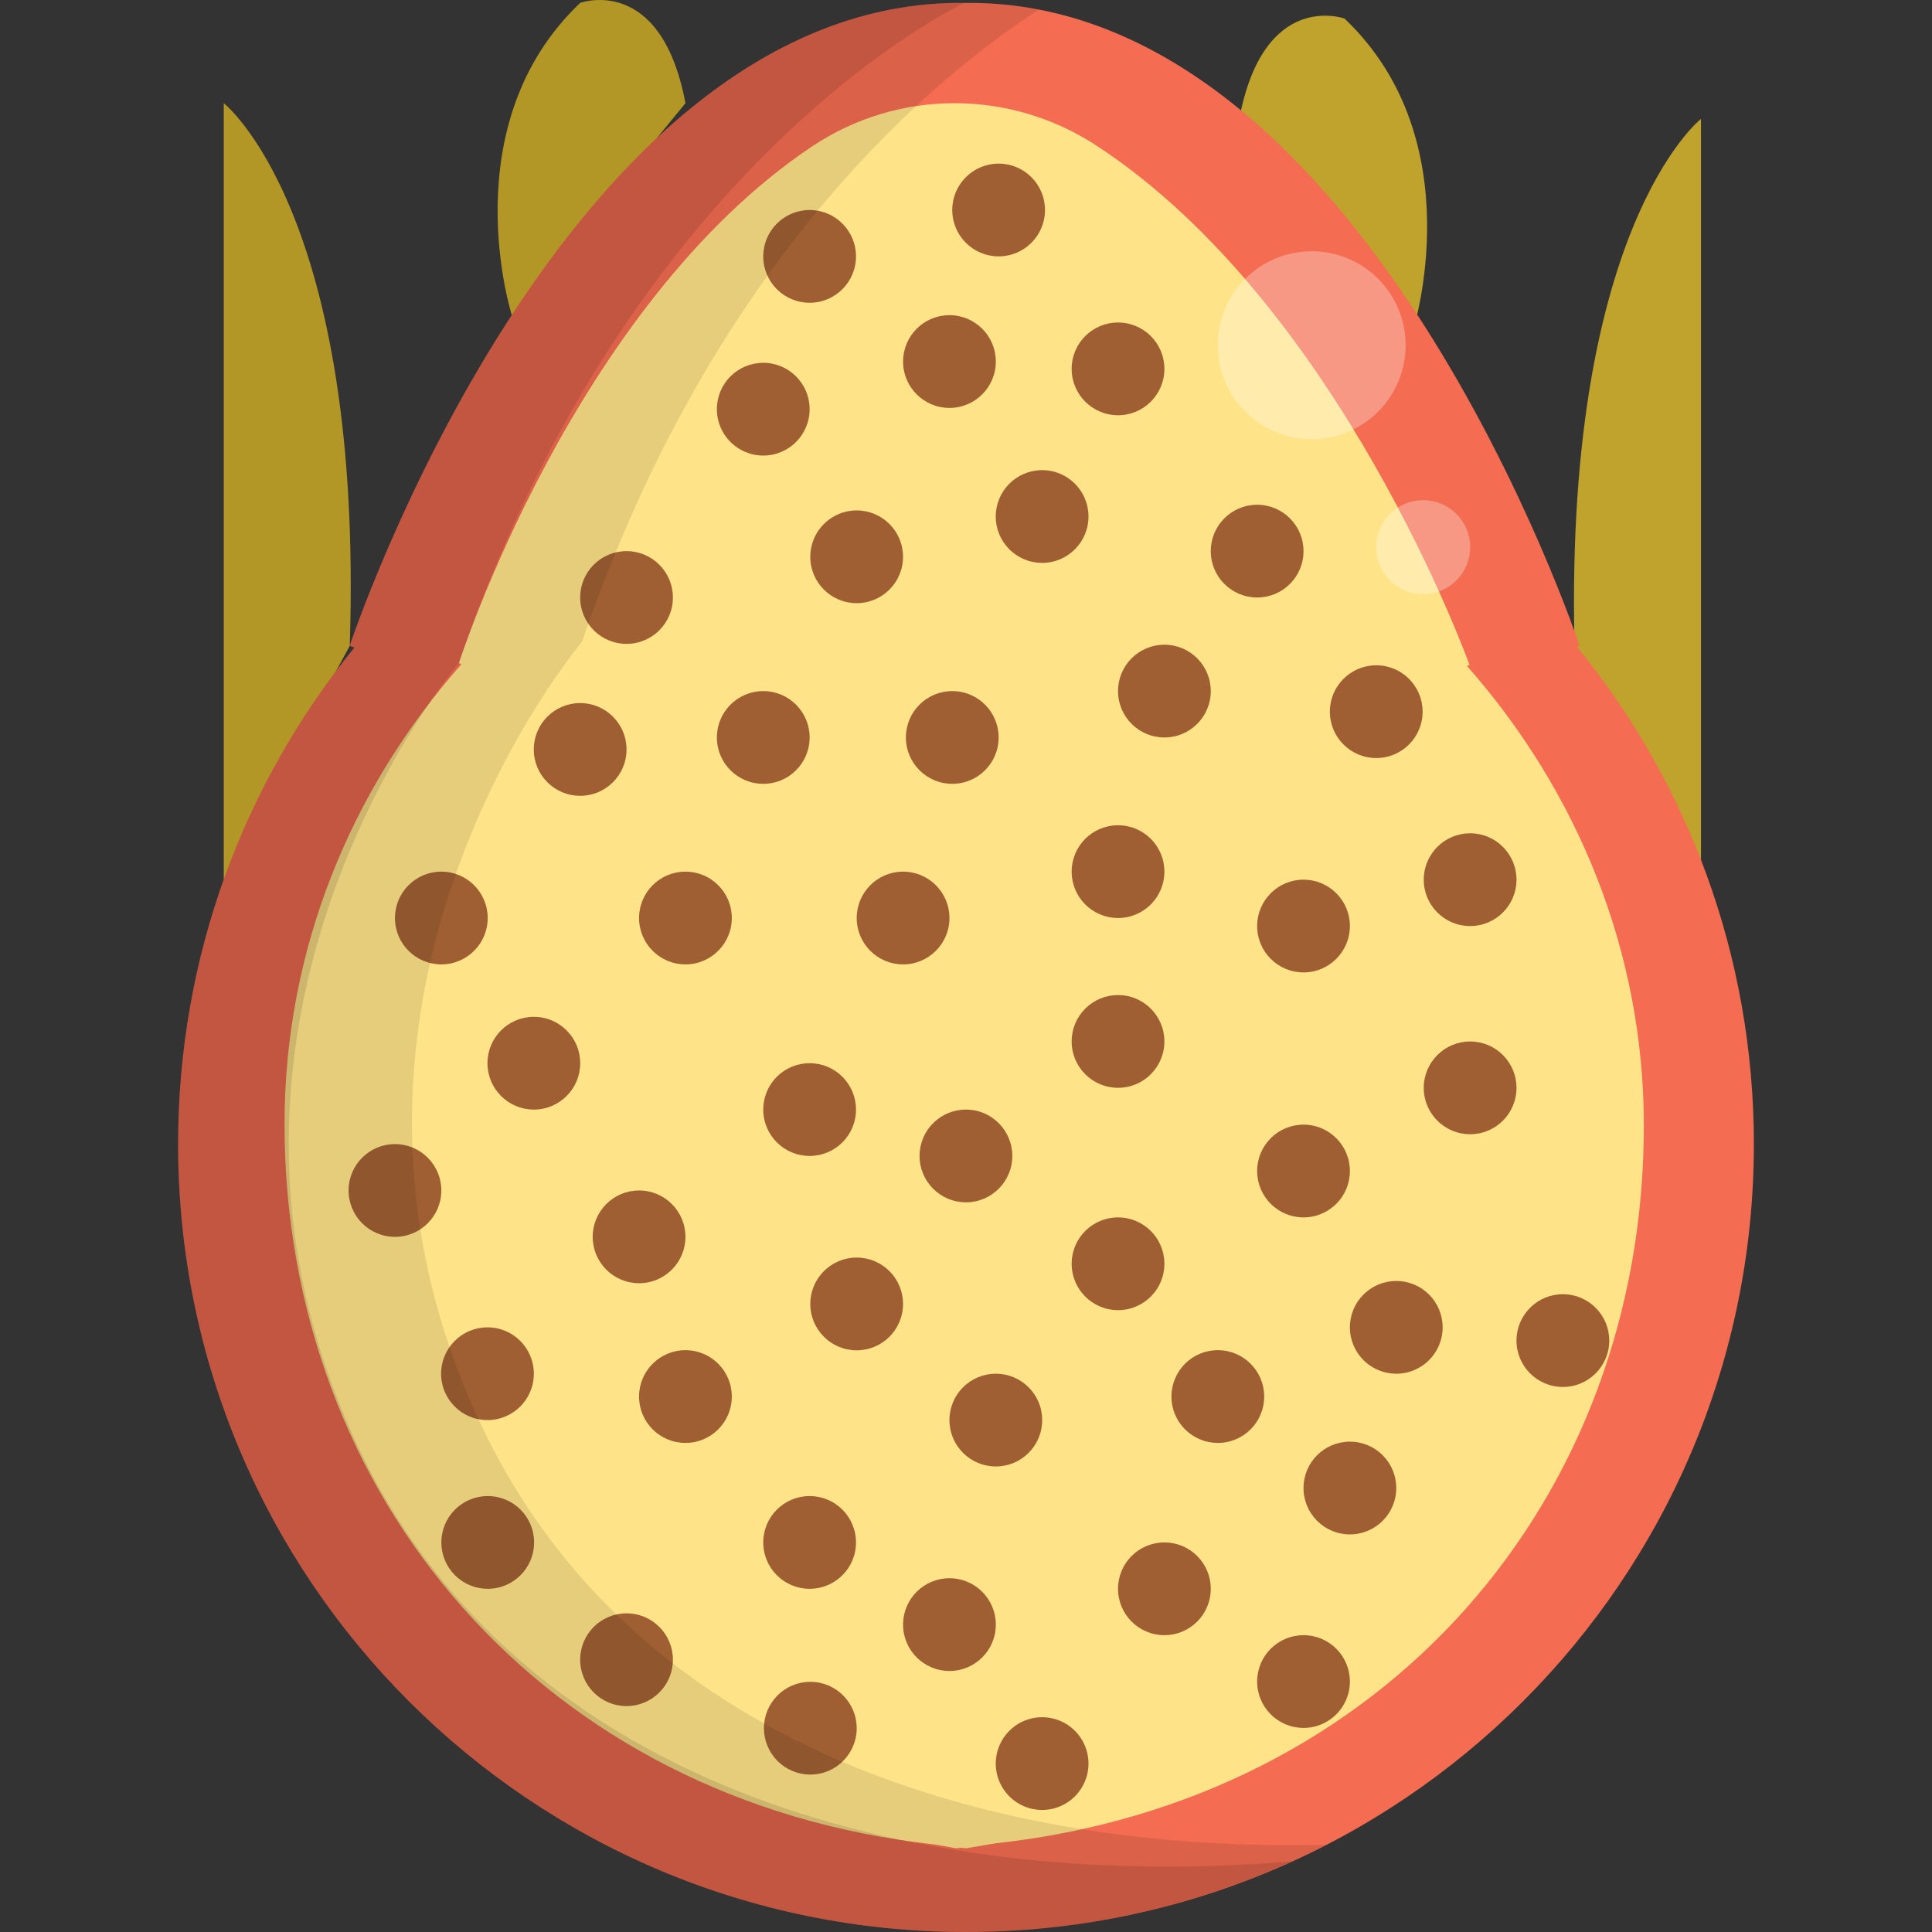 <?xml version="1.0" encoding="iso-8859-1"?>
<!-- Uploaded to: SVG Repo, www.svgrepo.com, Generator: SVG Repo Mixer Tools -->
<svg height="800px" width="800px" version="1.1" id="Layer_1" xmlns="http://www.w3.org/2000/svg" xmlns:xlink="http://www.w3.org/1999/xlink" 
	 viewBox="0 0 511.998 511.998" xml:space="preserve">
<rect x="0" y="0" width="511.998" height="511.998" fill="#333333" stroke="none"/>
<g>
	<path style="fill:#B29726;" d="M59.299,233.112V27.345c0,0,37.125,29.109,33.39,143.787L59.299,233.112z"/>
	<path style="fill:#B29726;" d="M135.638,83.524c0,0-16.054-50.315,18.124-82.763c0,0,21.415-7.803,27.888,26.584L135.638,83.524z"
		/>
</g>
<g>
	<path style="fill:#BFA32C;" d="M450.775,237.269V31.506c0,0-37.125,29.106-33.39,143.784L450.775,237.269z"/>
	<path style="fill:#BFA32C;" d="M374.433,87.685c0,0,16.054-50.318-18.124-82.767c0,0-21.418-7.803-27.888,26.588L374.433,87.685z"
		/>
</g>
<path style="fill:#F46C51;" d="M417.908,171.401l0.687-0.265c0,0-56.799-171.679-162.953-170.364
	C149.488-0.543,92.686,171.132,92.686,171.132l1.236,0.482c-29.195,35.915-46.718,81.699-46.718,131.591
	c0,115.313,93.48,208.793,208.797,208.793c115.313,0,208.793-93.48,208.793-208.793
	C464.798,253.216,447.208,207.346,417.908,171.401z"/>
<path style="fill:#FFE388;" d="M435.636,298.346c0-46.221-17.586-88.635-46.886-121.872l0.687-0.247
	c0,0-34.118-95.318-98.878-137.654c-22.98-15.023-52.586-15.005-75.405,0.269c-63.317,42.381-93.547,136.899-93.547,136.899
	l0.687,0.247c-29.3,33.233-46.889,75.651-46.889,121.872c0,98.866,68.775,179.598,172.299,190.942l5.752,1.016
	c0.43-0.041,0.848-0.108,1.274-0.153c0.426,0.045,0.844,0.112,1.274,0.153l7.713-1.304
	C367.269,477.185,435.636,397.212,435.636,298.346z"/>
<g>
	<circle style="fill:#A05F32;" cx="264.645" cy="55.651" r="12.289"/>
	<circle style="fill:#A05F32;" cx="202.269" cy="195.434" r="12.289"/>
	<circle style="fill:#A05F32;" cx="296.286" cy="97.755" r="12.289"/>
	<circle style="fill:#A05F32;" cx="227.022" cy="147.555" r="12.289"/>
	<circle style="fill:#A05F32;" cx="251.612" cy="95.813" r="12.289"/>
	<circle style="fill:#A05F32;" cx="202.269" cy="108.438" r="12.289"/>
	<circle style="fill:#A05F32;" cx="364.717" cy="188.598" r="12.289"/>
	<circle style="fill:#A05F32;" cx="239.323" cy="243.283" r="12.289"/>
	<circle style="fill:#A05F32;" cx="389.595" cy="233.123" r="12.289"/>
	<circle style="fill:#A05F32;" cx="153.747" cy="198.609" r="12.289"/>
	<circle style="fill:#A05F32;" cx="296.286" cy="275.99" r="12.289"/>
	<circle style="fill:#A05F32;" cx="214.558" cy="67.948" r="12.289"/>
	<circle style="fill:#A05F32;" cx="276.172" cy="136.879" r="12.289"/>
	<circle style="fill:#A05F32;" cx="333.154" cy="146.053" r="12.289"/>
	<circle style="fill:#A05F32;" cx="252.359" cy="195.434" r="12.289"/>
	<circle style="fill:#A05F32;" cx="166.036" cy="158.342" r="12.289"/>
	<circle style="fill:#A05F32;" cx="181.646" cy="243.283" r="12.289"/>
	<circle style="fill:#A05F32;" cx="308.576" cy="183.145" r="12.289"/>
	<circle style="fill:#A05F32;" cx="116.954" cy="243.283" r="12.289"/>
</g>
<g style="opacity:0.3;">
	<circle style="fill:#FFFFFF;" cx="347.61" cy="91.484" r="24.896"/>
	<circle style="fill:#FFFFFF;" cx="377.156" cy="145" r="12.45"/>
</g>
<g>
	<circle style="fill:#A05F32;" cx="322.733" cy="370.097" r="12.289"/>
	<circle style="fill:#A05F32;" cx="370.022" cy="351.757" r="12.289"/>
	<circle style="fill:#A05F32;" cx="263.901" cy="376.335" r="12.289"/>
	<circle style="fill:#A05F32;" cx="104.665" cy="315.487" r="12.289"/>
	<circle style="fill:#A05F32;" cx="255.982" cy="306.336" r="12.289"/>
	<circle style="fill:#A05F32;" cx="389.595" cy="288.294" r="12.289"/>
	<circle style="fill:#A05F32;" cx="166.036" cy="439.836" r="12.289"/>
	<circle style="fill:#A05F32;" cx="214.558" cy="408.758" r="12.289"/>
	<circle style="fill:#A05F32;" cx="129.254" cy="408.758" r="12.289"/>
	<circle style="fill:#A05F32;" cx="129.183" cy="364.046" r="12.289"/>
	<circle style="fill:#A05F32;" cx="181.646" cy="370.097" r="12.289"/>
	<circle style="fill:#A05F32;" cx="227.022" cy="345.556" r="12.289"/>
	<circle style="fill:#A05F32;" cx="169.36" cy="327.776" r="12.289"/>
	<circle style="fill:#A05F32;" cx="296.286" cy="334.911" r="12.289"/>
	<circle style="fill:#A05F32;" cx="141.472" cy="281.757" r="12.289"/>
	<circle style="fill:#A05F32;" cx="345.443" cy="245.412" r="12.289"/>
	<circle style="fill:#A05F32;" cx="214.558" cy="294.046" r="12.289"/>
	<circle style="fill:#A05F32;" cx="345.443" cy="310.332" r="12.289"/>
	<circle style="fill:#A05F32;" cx="296.286" cy="230.99" r="12.289"/>
	<circle style="fill:#A05F32;" cx="214.744" cy="457.989" r="12.289"/>
	<circle style="fill:#A05F32;" cx="308.576" cy="421.047" r="12.289"/>
	<circle style="fill:#A05F32;" cx="276.172" cy="467.365" r="12.289"/>
	<circle style="fill:#A05F32;" cx="345.443" cy="445.625" r="12.289"/>
	<circle style="fill:#A05F32;" cx="414.173" cy="355.268" r="12.289"/>
	<circle style="fill:#A05F32;" cx="357.732" cy="394.34" r="12.289"/>
	<circle style="fill:#A05F32;" cx="251.612" cy="430.535" r="12.289"/>
</g>
<path style="opacity:0.2;enable-background:new    ;" d="M94.449,382.401c-52.552-112.766,27.159-206.66,27.159-206.66
	C167.414,41.468,255.639,0.768,255.639,0.768C149.488-0.543,92.686,171.132,92.686,171.132l1.236,0.482
	c-29.195,35.915-46.718,81.699-46.718,131.591c0,115.313,93.48,208.793,208.797,208.793c30.835,0,60.079-6.742,86.424-18.74
	C247.473,501.308,138.219,476.33,94.449,382.401z"/>
<path style="opacity:0.1;enable-background:new    ;" d="M121.608,175.741c0,0-79.712,93.895-27.159,206.66
	c43.774,93.928,153.028,118.906,247.977,110.864c3.056-1.393,6.07-2.854,9.047-4.389c-88.826,2.185-184.2-25.919-224.381-112.142
	c-52.552-112.766,27.16-206.664,27.16-206.664C189.307,67.316,249.162,19.4,275.35,2.546c-6.369-1.233-12.935-1.86-19.704-1.778
	C255.639,0.768,167.414,41.468,121.608,175.741z"/>
</svg>